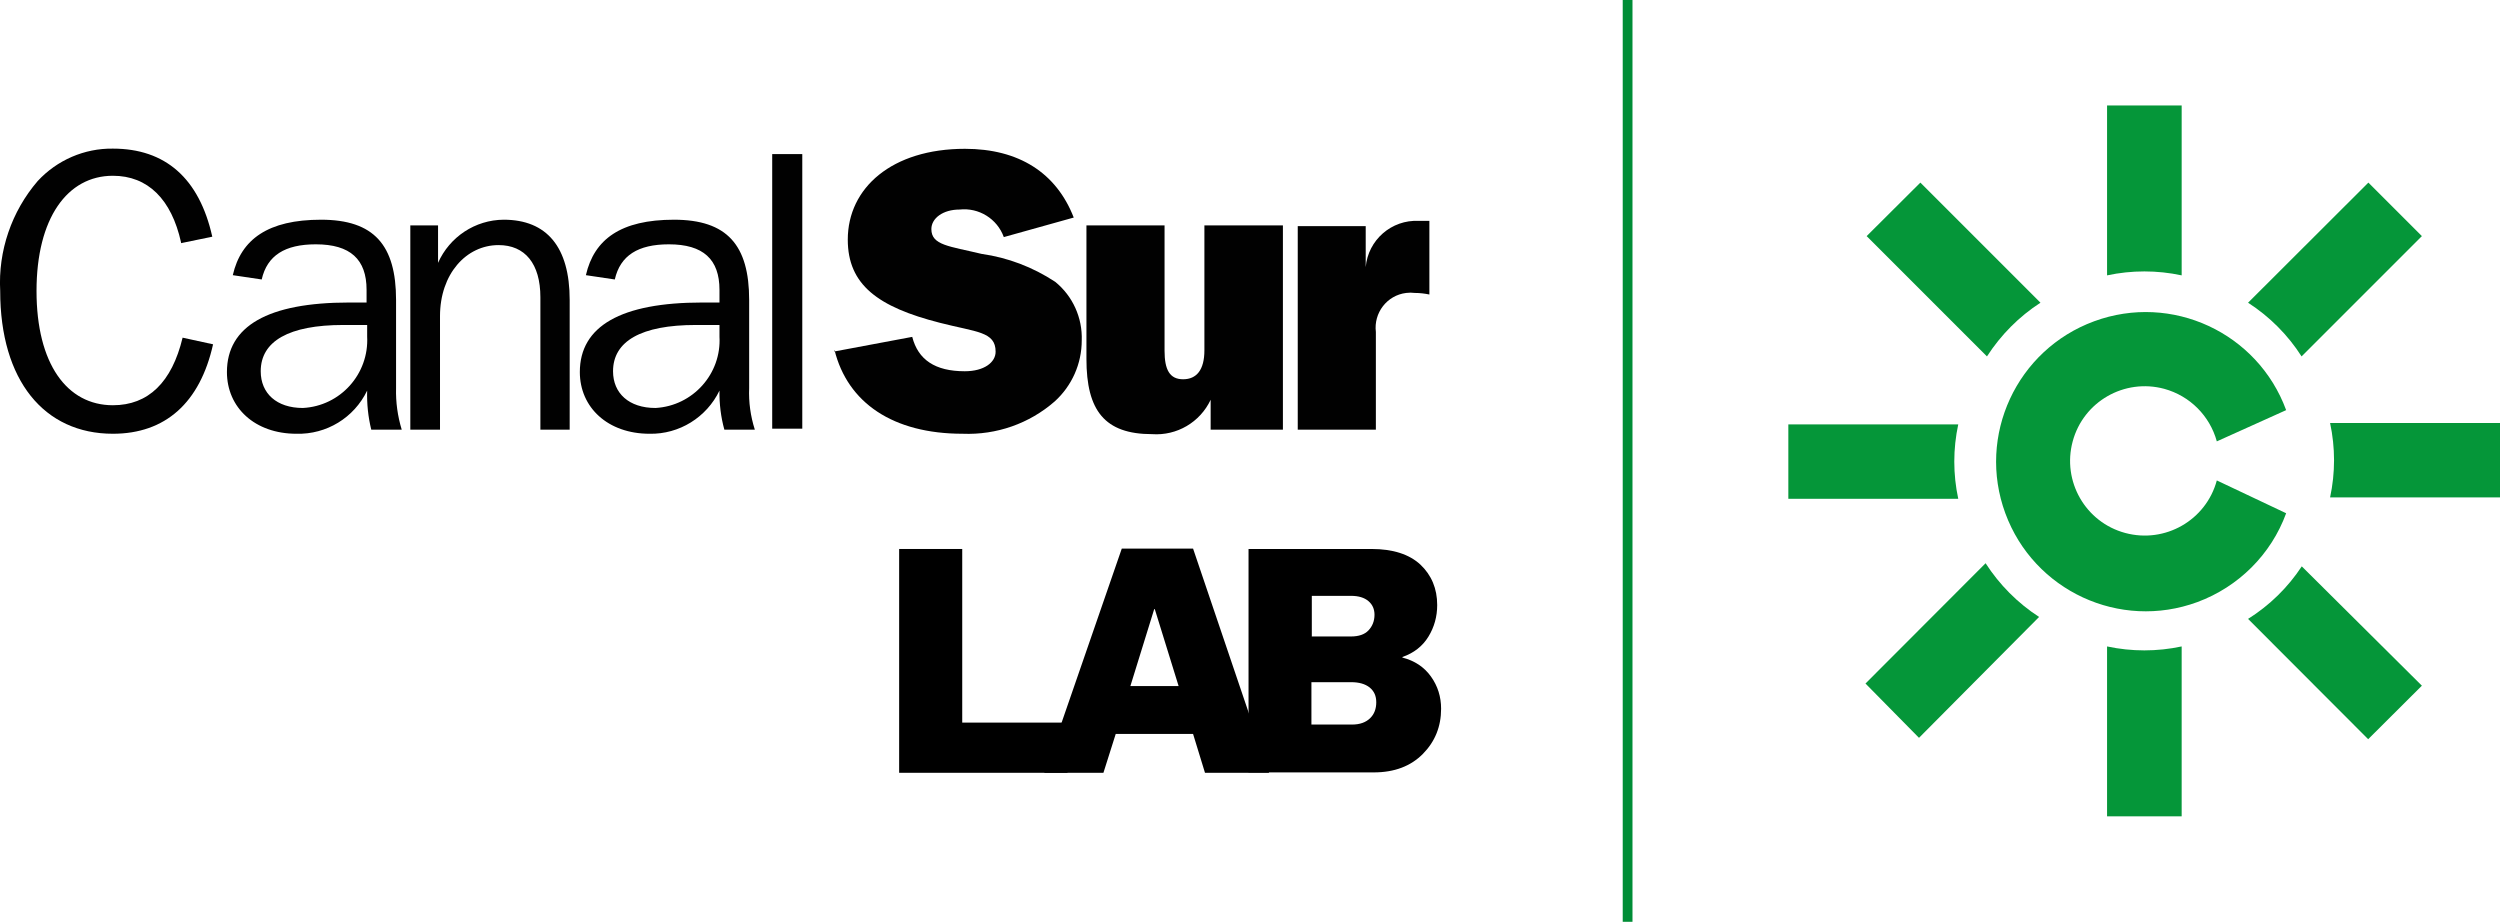 <?xml version="1.0" encoding="UTF-8"?>
<svg id="Capa_2" data-name="Capa 2" xmlns="http://www.w3.org/2000/svg" viewBox="0 0 128.01 47.2">
  <defs>
    <style>
      .cls-1, .cls-2 {
        fill: #010101;
      }

      .cls-3 {
        fill: none;
        stroke: #008d36;
        stroke-miterlimit: 10;
        stroke-width: .5px;
      }

      .cls-2 {
        fill-rule: evenodd;
      }

      .cls-4 {
        fill: #059639;
      }
    </style>
  </defs>
  <g id="Capa_1-2" data-name="Capa 1">
    <g id="Capa_2-2" data-name="Capa 2">
      <g id="uuid-e2cb7e5a-fad2-4060-936d-2247d7701446" data-name="Capa 1-2">
        <path class="cls-1" d="M9.27,12.45l1.6-.33c-.67-3-2.41-4.51-5.09-4.51-1.46-.02-2.86.59-3.85,1.66C.59,10.83-.1,12.85.01,14.9c0,4.58,2.25,7.31,5.77,7.31,2.68,0,4.46-1.58,5.13-4.58l-1.56-.34c-.55,2.29-1.76,3.46-3.57,3.46-2.35,0-3.91-2.12-3.91-5.85s1.58-5.9,3.91-5.9c1.79,0,3,1.2,3.49,3.41v.04Z"/>
        <path class="cls-2" d="M18.8,16.68v.55c.1,1.92-1.37,3.56-3.29,3.66-1.35,0-2.16-.75-2.16-1.88,0-1.54,1.44-2.37,4.23-2.37h1.22v.04ZM19.01,22h1.56c-.21-.69-.31-1.41-.29-2.13v-4.51c0-2.81-1.13-4.11-3.84-4.11s-4.1,1-4.52,2.84l1.48.22c.28-1.23,1.19-1.8,2.77-1.8,1.77,0,2.6.77,2.6,2.33v.65h-.9c-4.15,0-6.25,1.21-6.25,3.56,0,1.82,1.43,3.16,3.56,3.16,1.54.04,2.95-.82,3.62-2.21-.02.67.05,1.35.21,2Z"/>
        <path class="cls-1" d="M21.01,22h1.52v-5.81c0-2.16,1.34-3.64,3-3.64,1.35,0,2.14.95,2.14,2.67v6.78h1.5v-6.64c0-2.71-1.17-4.11-3.38-4.11-1.46.01-2.77.88-3.36,2.21v-1.92h-1.42v10.46Z"/>
        <path class="cls-2" d="M36.84,16.68v.55c.11,1.91-1.36,3.55-3.27,3.66,0,0,0,0-.01,0-1.35,0-2.17-.75-2.17-1.88,0-1.54,1.44-2.37,4.24-2.37h1.21v.04ZM37.09,22h1.56c-.22-.69-.32-1.41-.29-2.13v-4.51c0-2.81-1.13-4.11-3.85-4.11s-4.09,1-4.51,2.84l1.48.22c.28-1.23,1.19-1.8,2.77-1.8,1.76,0,2.59.77,2.59,2.33v.65h-.89c-4.15,0-6.26,1.21-6.26,3.56,0,1.82,1.44,3.16,3.57,3.16,1.52.03,2.92-.84,3.58-2.21-.01.68.07,1.35.25,2Z"/>
        <polygon class="cls-1" points="39.54 21.95 41.08 21.95 41.08 7.89 39.54 7.89 39.54 21.95 39.54 21.95"/>
        <path class="cls-1" d="M42.73,17.92c.67,2.71,3,4.29,6.56,4.29,1.73.07,3.42-.52,4.72-1.66.88-.8,1.38-1.93,1.38-3.12.04-1.16-.46-2.27-1.36-3-1.14-.75-2.42-1.24-3.77-1.43-1.66-.4-2.57-.44-2.57-1.27,0-.55.59-1,1.44-1,.99-.11,1.93.47,2.27,1.41l3.58-1c-.89-2.29-2.81-3.52-5.57-3.52-3.74,0-6,2-6,4.65,0,2.31,1.54,3.45,4.72,4.26,1.86.48,2.85.44,2.85,1.48,0,.54-.58,1-1.58,1-1.52,0-2.39-.59-2.69-1.76l-4,.75.02-.08Z"/>
        <path class="cls-1" d="M65.67,11.54h-4v6.4c0,1-.4,1.48-1.09,1.48s-.95-.49-.95-1.46v-6.42h-4v6.84c0,2.64.93,3.85,3.36,3.85,1.27.09,2.46-.61,3-1.76v1.53h3.7v-10.46h-.02Z"/>
        <path class="cls-1" d="M66.45,22h4v-5c-.12-.98.57-1.88,1.55-2,.15-.02.3-.02.45,0,.25,0,.5.03.74.08v-3.77c-.18,0-.36,0-.54,0-1.4-.07-2.6.98-2.72,2.37v-2.1h-3.48v10.42Z"/>
        <line class="cls-3" x1="83.34" x2="83.34" y2="47.2"/>
        <path class="cls-4" d="M117.06,21c-1.46-3.97-5.86-6.01-9.83-4.55-3.97,1.46-6.01,5.86-4.55,9.83s5.86,6.01,9.83,4.55c2.11-.78,3.78-2.44,4.55-4.55l-3.55-1.68c-.55,2.04-2.65,3.24-4.69,2.69-2.04-.55-3.24-2.65-2.69-4.69s2.65-3.24,4.69-2.69c1.31.36,2.33,1.38,2.69,2.69l3.55-1.6Z"/>
        <path class="cls-4" d="M107.89,5.4h3.82v8.7c-1.26-.27-2.56-.27-3.82,0V5.4Z"/>
        <path class="cls-4" d="M111.71,41.8h-3.82v-8.7c1.26.27,2.56.27,3.82,0v8.7Z"/>
        <path class="cls-4" d="M91.57,25.54v-3.81h8.7c-.27,1.26-.27,2.55,0,3.81h-8.7Z"/>
        <path class="cls-4" d="M128.01,21.66v3.81h-8.7c.27-1.26.27-2.55,0-3.81h8.7Z"/>
        <path class="cls-4" d="M121.27,9.35l2.74,2.74-6.16,6.16c-.7-1.1-1.64-2.04-2.74-2.75l6.16-6.15Z"/>
        <path class="cls-4" d="M98.26,37.78l-2.74-2.78,6.15-6.16c.71,1.1,1.64,2.04,2.74,2.75l-6.15,6.19Z"/>
        <path class="cls-4" d="M95.58,12.09l2.75-2.74,6.15,6.15c-1.1.71-2.03,1.65-2.74,2.75l-6.16-6.16Z"/>
        <path class="cls-4" d="M124.01,35.11l-2.75,2.74-6.15-6.16c1.1-.69,2.04-1.61,2.75-2.69l6.15,6.11Z"/>
        <g>
          <path d="M46.04,39.57v-11.46h3.23v8.89h5.39v2.57h-8.62Z"/>
          <path d="M53.47,39.57l3.97-11.48h3.65l3.89,11.48h-3.28l-.61-1.99h-3.96l-.63,1.99h-3.04ZM57.87,35.13h2.48l-1.22-3.94h-.03l-1.22,3.94Z"/>
          <path d="M63.93,39.57v-11.46h6.3c1.09,0,1.93.27,2.5.8.57.54.86,1.23.86,2.07,0,.59-.15,1.13-.45,1.62-.3.49-.75.84-1.33,1.04v.03c.62.16,1.11.48,1.46.97.35.49.52,1.04.52,1.65,0,.91-.31,1.68-.93,2.31-.62.63-1.46.95-2.52.95h-6.4ZM67.16,32.59h2.01c.4,0,.7-.1.9-.31.2-.21.31-.48.31-.8,0-.29-.1-.52-.31-.7-.21-.18-.51-.27-.89-.27h-2.01v2.07ZM67.16,37.1h2.07c.4,0,.7-.11.92-.32s.32-.49.32-.82-.11-.57-.34-.76c-.23-.18-.54-.27-.95-.27h-2.03v2.17Z"/>
        </g>
      </g>
    </g>
  </g>
</svg>